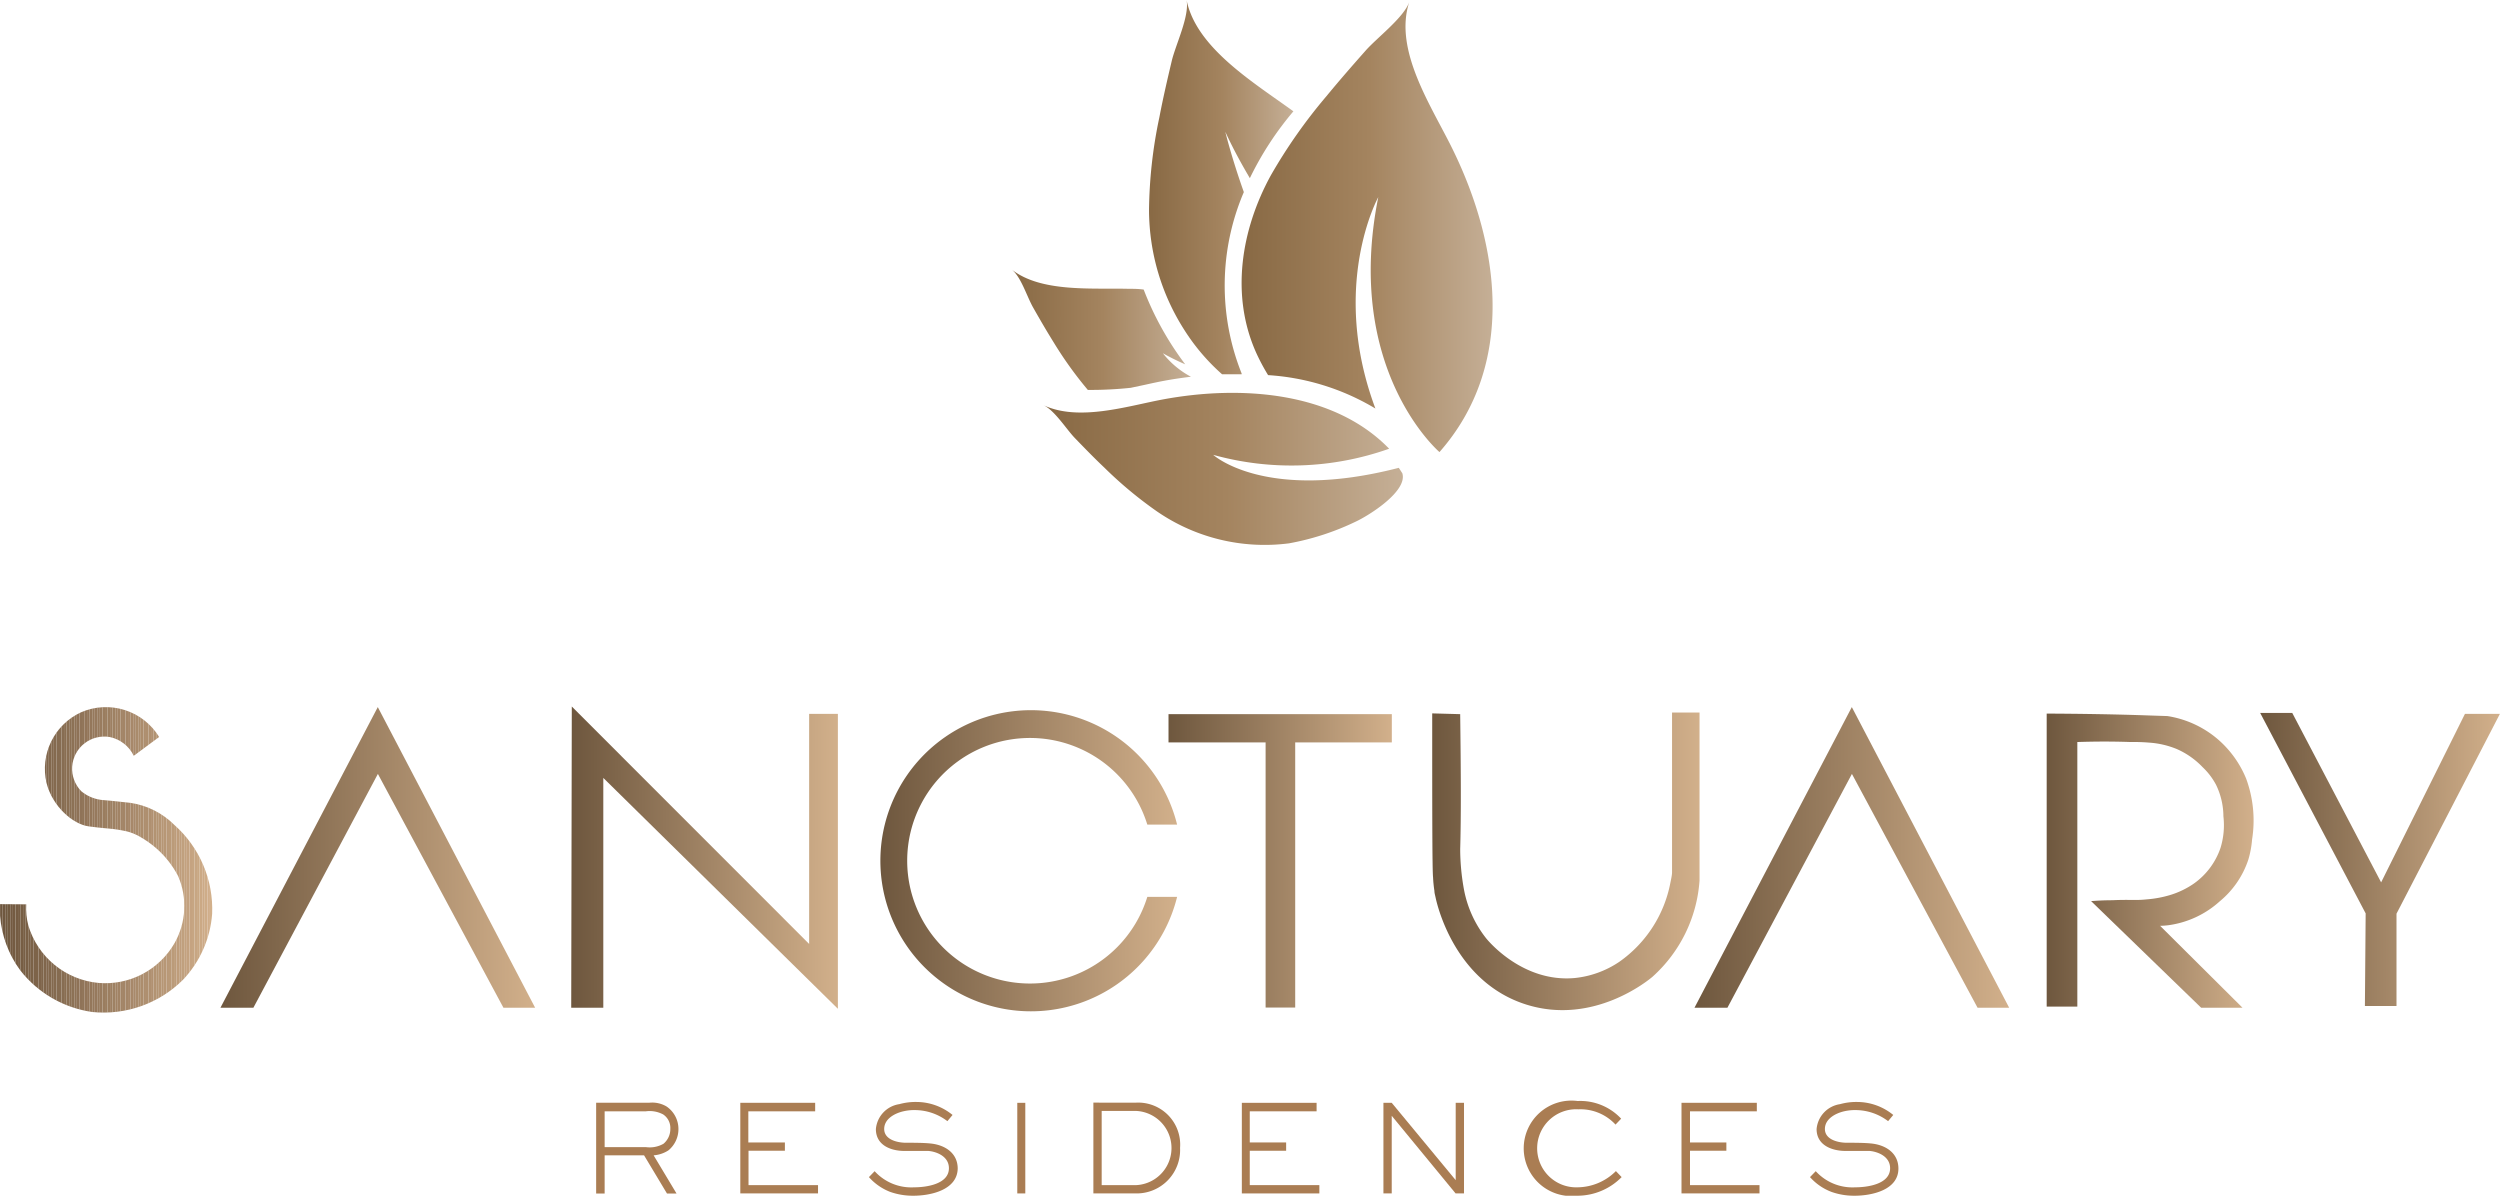 <svg xmlns="http://www.w3.org/2000/svg" xmlns:xlink="http://www.w3.org/1999/xlink" viewBox="0 0 261.85 125.24"><defs><style>.cls-1{fill:none;}.cls-2{fill:#aa7d53;}.cls-3{fill:#231f20;}.cls-4{clip-path:url(#clip-path);}.cls-5{fill:#6e573e;}.cls-6{fill:#6f583f;}.cls-7{fill:#705940;}.cls-8{fill:#715a40;}.cls-9{fill:#735a41;}.cls-10{fill:#745b42;}.cls-11{fill:#755c43;}.cls-12{fill:#765d44;}.cls-13{fill:#775e44;}.cls-14{fill:#785f45;}.cls-15{fill:#796046;}.cls-16{fill:#7a6147;}.cls-17{fill:#7b6248;}.cls-18{fill:#7c6248;}.cls-19{fill:#7d6349;}.cls-20{fill:#7e644a;}.cls-21{fill:#7f654b;}.cls-22{fill:#80664c;}.cls-23{fill:#81674d;}.cls-24{fill:#82684d;}.cls-25{fill:#83694e;}.cls-26{fill:#846a4f;}.cls-27{fill:#856b50;}.cls-28{fill:#866c51;}.cls-29{fill:#876d52;}.cls-30{fill:#896e52;}.cls-31{fill:#8a6f53;}.cls-32{fill:#8b7054;}.cls-33{fill:#8c7155;}.cls-34{fill:#8d7156;}.cls-35{fill:#8e7257;}.cls-36{fill:#8f7358;}.cls-37{fill:#907458;}.cls-38{fill:#927559;}.cls-39{fill:#93765a;}.cls-40{fill:#94775b;}.cls-41{fill:#95785c;}.cls-42{fill:#96795d;}.cls-43{fill:#977a5e;}.cls-44{fill:#997c5f;}.cls-45{fill:#9a7d5f;}.cls-46{fill:#9b7e60;}.cls-47{fill:#9c7f61;}.cls-48{fill:#9d8062;}.cls-49{fill:#9e8163;}.cls-50{fill:#a08264;}.cls-51{fill:#a18365;}.cls-52{fill:#a28466;}.cls-53{fill:#a38567;}.cls-54{fill:#a48668;}.cls-55{fill:#a68769;}.cls-56{fill:#a7886a;}.cls-57{fill:#a8896b;}.cls-58{fill:#a98b6c;}.cls-59{fill:#aa8c6d;}.cls-60{fill:#ac8d6d;}.cls-61{fill:#ad8e6e;}.cls-62{fill:#ae8f6f;}.cls-63{fill:#af9070;}.cls-64{fill:#b19171;}.cls-65{fill:#b29372;}.cls-66{fill:#b39473;}.cls-67{fill:#b59574;}.cls-68{fill:#b69675;}.cls-69{fill:#b79776;}.cls-70{fill:#b89877;}.cls-71{fill:#ba9a78;}.cls-72{fill:#bb9b79;}.cls-73{fill:#bc9c7a;}.cls-74{fill:#be9d7b;}.cls-75{fill:#bf9e7d;}.cls-76{fill:#c0a07e;}.cls-77{fill:#c2a17f;}.cls-78{fill:#c3a280;}.cls-79{fill:#c5a381;}.cls-80{fill:#c6a582;}.cls-81{fill:#c7a683;}.cls-82{fill:#c9a884;}.cls-83{fill:#cba985;}.cls-84{fill:#ccaa87;}.cls-85{fill:#ceac88;}.cls-86{fill:#d0ae8a;}.cls-87{fill:#d2b08b;}.cls-88{fill:url(#linear-gradient);}.cls-89{fill:url(#linear-gradient-2);}.cls-90{fill:url(#linear-gradient-3);}.cls-91{fill:url(#linear-gradient-4);}.cls-92{fill:url(#linear-gradient-5);}.cls-93{fill:url(#linear-gradient-6);}.cls-94{fill:url(#linear-gradient-7);}.cls-95{fill:url(#linear-gradient-8);}.cls-96{fill:url(#Brick_10);}.cls-97{fill:url(#Brick_10-2);}.cls-98{fill:url(#Brick_10-3);}.cls-99{fill:url(#Brick_10-4);}</style><clipPath id="clip-path" transform="translate(0.01)"><path class="cls-1" d="M16.66,77.19A6.54,6.54,0,0,0,8.49,74.6,6.52,6.52,0,0,0,4.86,82c.62,2.48,2.78,4.33,4.4,4.55,1.16.16,2.1.23,2.1.23a14.24,14.24,0,0,1,1.92.3,5.21,5.21,0,0,1,1.37.56,10.42,10.42,0,0,1,1.71,1.21,10,10,0,0,1,2.29,2.92,7.9,7.9,0,0,1-.37,7,8.36,8.36,0,0,1-8,4.18,8.49,8.49,0,0,1-7.32-6,7.23,7.23,0,0,1-.22-2.23L0,94.7a9.75,9.75,0,0,0,0,1.22,11,11,0,0,0,2.1,5.7A11.65,11.65,0,0,0,9.68,106a11.79,11.79,0,0,0,9.46-3.36,11.27,11.27,0,0,0,3.07-6.92,11.79,11.79,0,0,0-3.95-9.31,8.2,8.2,0,0,0-4.62-2.32c-.09,0-1.81-.21-2.73-.28a4.08,4.08,0,0,1-2.4-.93,3.37,3.37,0,0,1,3-5.68A3.61,3.61,0,0,1,14,79.16Z"/></clipPath><linearGradient id="linear-gradient" x1="23.09" y1="89.81" x2="56.05" y2="89.81" gradientUnits="userSpaceOnUse"><stop offset="0" stop-color="#6e573e"/><stop offset="1" stop-color="#d2b08b"/></linearGradient><linearGradient id="linear-gradient-2" x1="177.48" y1="89.81" x2="210.44" y2="89.81" xlink:href="#linear-gradient"/><linearGradient id="linear-gradient-3" x1="59.83" y1="89.83" x2="87.76" y2="89.83" xlink:href="#linear-gradient"/><linearGradient id="linear-gradient-4" x1="122.39" y1="90.16" x2="145.78" y2="90.16" xlink:href="#linear-gradient"/><linearGradient id="linear-gradient-5" x1="92.18" y1="90.24" x2="123.28" y2="90.24" xlink:href="#linear-gradient"/><linearGradient id="linear-gradient-6" x1="149.97" y1="90.22" x2="178" y2="90.22" xlink:href="#linear-gradient"/><linearGradient id="linear-gradient-7" x1="214.36" y1="90.13" x2="235.97" y2="90.13" xlink:href="#linear-gradient"/><linearGradient id="linear-gradient-8" x1="236.73" y1="90.02" x2="261.84" y2="90.02" xlink:href="#linear-gradient"/><linearGradient id="Brick_10" x1="3504.08" y1="49.1" x2="3541.66" y2="49.1" gradientTransform="matrix(-1, 0, 0, 1, 3650.95, 0)" gradientUnits="userSpaceOnUse"><stop offset="0" stop-color="#c5af96"/><stop offset="0.49" stop-color="#a4845f"/><stop offset="1" stop-color="#886944"/></linearGradient><linearGradient id="Brick_10-2" x1="3515.49" y1="19.6" x2="3530.61" y2="19.6" xlink:href="#Brick_10"/><linearGradient id="Brick_10-3" x1="3494.63" y1="23.76" x2="3520.92" y2="23.76" xlink:href="#Brick_10"/><linearGradient id="Brick_10-4" x1="3526.22" y1="34.54" x2="3545.02" y2="34.54" xlink:href="#Brick_10"/></defs><g id="Layer_2" data-name="Layer 2"><g id="Layer_1-2" data-name="Layer 1"><path class="cls-2" d="M70,120.49a3.32,3.32,0,0,1-1.55.52l2.4,4h-1l-2.4-4H63.32v4h-.89v-9.51H68a2.94,2.94,0,0,1,1.8.39,2.85,2.85,0,0,1,1.25,2.35A2.88,2.88,0,0,1,70,120.49Zm-.6-3.79a3,3,0,0,0-1.77-.3H63.32v3.75h4.32a2.92,2.92,0,0,0,1.84-.35,2,2,0,0,0,.72-1.57A1.7,1.7,0,0,0,69.41,116.7Z" transform="translate(0.01)"/><path class="cls-2" d="M77.53,125v-9.49h7.84v.89h-7v3.26H82.2v.87H78.39v3.6h7.28V125Z" transform="translate(0.01)"/><path class="cls-2" d="M95.65,125.24a7.15,7.15,0,0,1-2.42-.4A5.77,5.77,0,0,1,91,123.29l.6-.62a5.19,5.19,0,0,0,4.14,1.69c1.27,0,3.64-.33,3.64-2,0-1.23-1.26-1.73-2.14-1.81-.52,0-1.78,0-2.51,0-1.43,0-3-.59-3-2.29a2.89,2.89,0,0,1,2.45-2.61,6.37,6.37,0,0,1,1.79-.23,6,6,0,0,1,3.79,1.36l-.54.65a5.65,5.65,0,0,0-3.4-1.16,5,5,0,0,0-1.22.13c-.9.21-2,.79-2,1.85s1.24,1.41,2.17,1.44c.76,0,1.89,0,2.59.07,1.59.13,2.94,1,2.94,2.64C100.25,124.63,97.49,125.24,95.65,125.24Z" transform="translate(0.01)"/><path class="cls-2" d="M106.54,125v-9.49h.84V125Z" transform="translate(0.01)"/><path class="cls-2" d="M119,125h-4.49v-9.51H119a4.4,4.4,0,0,1,4.59,4.74A4.55,4.55,0,0,1,119,125Zm0-8.64h-3.62v7.77H119a3.89,3.89,0,0,0,0-7.77Z" transform="translate(0.01)"/><path class="cls-2" d="M130.06,125v-9.49h7.83v.89h-7v3.26h3.81v.87h-3.81v3.6h7.29V125Z" transform="translate(0.01)"/><path class="cls-2" d="M152.45,125l-6.69-8.13V125h-.87v-9.49h.87l6.7,8.1v-8.1h.87V125Z" transform="translate(0.01)"/><path class="cls-2" d="M165.19,125.24a5,5,0,1,1,.05-9.92,5.86,5.86,0,0,1,4.55,1.85l-.59.62a5,5,0,0,0-3.88-1.6,4.09,4.09,0,1,0-.08,8.17,5.76,5.76,0,0,0,4-1.7l.6.63A6.51,6.51,0,0,1,165.19,125.24Z" transform="translate(0.01)"/><path class="cls-2" d="M176.11,125v-9.49H184v.89h-7v3.26h3.81v.87H177v3.6h7.28V125Z" transform="translate(0.01)"/><path class="cls-2" d="M194.24,125.24a7.06,7.06,0,0,1-2.42-.4,5.73,5.73,0,0,1-2.25-1.55l.6-.62a5.2,5.2,0,0,0,4.14,1.69c1.28,0,3.65-.33,3.65-2,0-1.23-1.27-1.73-2.14-1.81-.53,0-1.79,0-2.51,0-1.44,0-3.05-.59-3.05-2.29a2.89,2.89,0,0,1,2.45-2.61,6.37,6.37,0,0,1,1.79-.23,6,6,0,0,1,3.79,1.36l-.54.65a5.65,5.65,0,0,0-3.4-1.16,5.06,5.06,0,0,0-1.22.13c-.89.21-2,.79-2,1.85s1.25,1.41,2.18,1.44c.75,0,1.88,0,2.58.07,1.59.13,2.94,1,2.94,2.64C198.83,124.63,196.07,125.24,194.24,125.24Z" transform="translate(0.01)"/><path class="cls-3" d="M150.37,92.44h-.05v-1C150.32,91.77,150.34,92.11,150.37,92.44Z" transform="translate(0.01)"/><g class="cls-4"><rect class="cls-5" y="73.3" width="0.01" height="33.35"/><rect class="cls-5" x="0.01" y="73.3" width="0.27" height="33.35"/><rect class="cls-6" x="0.28" y="73.3" width="0.27" height="33.35"/><rect class="cls-7" x="0.55" y="73.3" width="0.27" height="33.35"/><rect class="cls-8" x="0.82" y="73.3" width="0.27" height="33.35"/><rect class="cls-9" x="1.08" y="73.3" width="0.27" height="33.35"/><rect class="cls-10" x="1.35" y="73.3" width="0.27" height="33.35"/><rect class="cls-11" x="1.62" y="73.3" width="0.27" height="33.35"/><rect class="cls-12" x="1.89" y="73.3" width="0.27" height="33.35"/><rect class="cls-13" x="2.16" y="73.3" width="0.27" height="33.35"/><rect class="cls-14" x="2.42" y="73.3" width="0.27" height="33.35"/><rect class="cls-15" x="2.69" y="73.3" width="0.27" height="33.35"/><rect class="cls-16" x="2.96" y="73.3" width="0.27" height="33.35"/><rect class="cls-17" x="3.23" y="73.3" width="0.27" height="33.35"/><rect class="cls-18" x="3.5" y="73.3" width="0.27" height="33.35"/><rect class="cls-19" x="3.76" y="73.3" width="0.27" height="33.35"/><rect class="cls-20" x="4.03" y="73.3" width="0.27" height="33.35"/><rect class="cls-21" x="4.3" y="73.3" width="0.27" height="33.35"/><rect class="cls-22" x="4.57" y="73.3" width="0.27" height="33.35"/><rect class="cls-23" x="4.84" y="73.3" width="0.27" height="33.35"/><rect class="cls-24" x="5.1" y="73.3" width="0.27" height="33.35"/><rect class="cls-25" x="5.37" y="73.3" width="0.27" height="33.35"/><rect class="cls-26" x="5.64" y="73.3" width="0.27" height="33.35"/><rect class="cls-27" x="5.91" y="73.3" width="0.27" height="33.35"/><rect class="cls-28" x="6.17" y="73.3" width="0.27" height="33.35"/><rect class="cls-29" x="6.44" y="73.3" width="0.27" height="33.35"/><rect class="cls-30" x="6.71" y="73.3" width="0.27" height="33.35"/><rect class="cls-31" x="6.98" y="73.3" width="0.27" height="33.35"/><rect class="cls-32" x="7.25" y="73.3" width="0.27" height="33.35"/><rect class="cls-33" x="7.51" y="73.3" width="0.27" height="33.35"/><rect class="cls-34" x="7.78" y="73.3" width="0.27" height="33.35"/><rect class="cls-35" x="8.05" y="73.3" width="0.27" height="33.35"/><rect class="cls-36" x="8.32" y="73.3" width="0.27" height="33.35"/><rect class="cls-37" x="8.59" y="73.3" width="0.27" height="33.35"/><rect class="cls-38" x="8.85" y="73.3" width="0.27" height="33.35"/><rect class="cls-39" x="9.12" y="73.3" width="0.27" height="33.35"/><rect class="cls-40" x="9.39" y="73.3" width="0.27" height="33.35"/><rect class="cls-41" x="9.66" y="73.3" width="0.27" height="33.35"/><rect class="cls-42" x="9.93" y="73.3" width="0.27" height="33.35"/><rect class="cls-43" x="10.19" y="73.3" width="0.27" height="33.35"/><rect class="cls-44" x="10.46" y="73.3" width="0.27" height="33.35"/><rect class="cls-45" x="10.73" y="73.3" width="0.27" height="33.35"/><rect class="cls-46" x="11" y="73.3" width="0.27" height="33.35"/><rect class="cls-47" x="11.27" y="73.3" width="0.27" height="33.35"/><rect class="cls-48" x="11.53" y="73.3" width="0.27" height="33.35"/><rect class="cls-49" x="11.8" y="73.3" width="0.27" height="33.35"/><rect class="cls-50" x="12.07" y="73.3" width="0.27" height="33.35"/><rect class="cls-51" x="12.34" y="73.3" width="0.27" height="33.35"/><rect class="cls-52" x="12.61" y="73.3" width="0.27" height="33.35"/><rect class="cls-53" x="12.87" y="73.3" width="0.27" height="33.35"/><rect class="cls-54" x="13.14" y="73.3" width="0.27" height="33.35"/><rect class="cls-55" x="13.41" y="73.3" width="0.27" height="33.35"/><rect class="cls-56" x="13.68" y="73.3" width="0.27" height="33.35"/><rect class="cls-57" x="13.95" y="73.3" width="0.27" height="33.35"/><rect class="cls-58" x="14.21" y="73.3" width="0.27" height="33.35"/><rect class="cls-59" x="14.48" y="73.3" width="0.27" height="33.35"/><rect class="cls-60" x="14.75" y="73.3" width="0.27" height="33.35"/><rect class="cls-61" x="15.02" y="73.3" width="0.27" height="33.35"/><rect class="cls-62" x="15.28" y="73.3" width="0.27" height="33.35"/><rect class="cls-63" x="15.55" y="73.3" width="0.27" height="33.35"/><rect class="cls-64" x="15.82" y="73.3" width="0.27" height="33.35"/><rect class="cls-65" x="16.09" y="73.3" width="0.27" height="33.35"/><rect class="cls-66" x="16.36" y="73.3" width="0.27" height="33.35"/><rect class="cls-67" x="16.62" y="73.3" width="0.27" height="33.35"/><rect class="cls-68" x="16.89" y="73.3" width="0.27" height="33.35"/><rect class="cls-69" x="17.16" y="73.3" width="0.27" height="33.35"/><rect class="cls-70" x="17.43" y="73.3" width="0.27" height="33.35"/><rect class="cls-71" x="17.7" y="73.3" width="0.27" height="33.35"/><rect class="cls-72" x="17.96" y="73.3" width="0.27" height="33.35"/><rect class="cls-73" x="18.23" y="73.3" width="0.27" height="33.35"/><rect class="cls-74" x="18.5" y="73.3" width="0.27" height="33.35"/><rect class="cls-75" x="18.77" y="73.3" width="0.27" height="33.35"/><rect class="cls-76" x="19.04" y="73.3" width="0.27" height="33.35"/><rect class="cls-77" x="19.3" y="73.3" width="0.27" height="33.35"/><rect class="cls-78" x="19.57" y="73.3" width="0.27" height="33.35"/><rect class="cls-79" x="19.84" y="73.3" width="0.27" height="33.35"/><rect class="cls-80" x="20.11" y="73.3" width="0.27" height="33.35"/><rect class="cls-81" x="20.38" y="73.3" width="0.27" height="33.35"/><rect class="cls-82" x="20.64" y="73.3" width="0.27" height="33.35"/><rect class="cls-83" x="20.91" y="73.3" width="0.27" height="33.35"/><rect class="cls-84" x="21.18" y="73.3" width="0.27" height="33.35"/><rect class="cls-85" x="21.45" y="73.3" width="0.27" height="33.35"/><rect class="cls-86" x="21.72" y="73.3" width="0.27" height="33.35"/><rect class="cls-87" x="21.98" y="73.3" width="0.27" height="33.35"/><rect class="cls-87" x="22.25" y="73.3" width="0.35" height="33.35"/></g><polygon class="cls-88" points="23.09 105.55 26.54 105.55 39.58 81.06 52.73 105.55 56.05 105.55 39.57 74.06 23.09 105.55"/><polygon class="cls-89" points="177.48 105.55 180.93 105.55 193.97 81.06 207.13 105.55 210.44 105.55 193.96 74.06 177.48 105.55"/><polygon class="cls-90" points="59.83 105.55 63.19 105.55 63.19 81.48 87.76 105.66 87.76 74.77 84.75 74.77 84.75 98.87 59.89 74 59.83 105.55"/><polygon class="cls-91" points="145.78 74.8 145.78 77.76 135.66 77.76 135.66 105.53 132.56 105.53 132.56 77.76 122.39 77.76 122.39 74.8 145.78 74.8"/><path class="cls-92" d="M120.16,93.94a12.86,12.86,0,1,1,0-7.57h3.12a15.77,15.77,0,1,0,0,7.57Z" transform="translate(0.01)"/><path class="cls-93" d="M150,74.72c0,9.47,0,16.41.09,17.19a13.1,13.1,0,0,0,.14,1.4c0,.22.07.44.12.68.16.77,2,8.87,9.51,11.23,7.07,2.22,12.86-2.61,13.22-2.92A14.92,14.92,0,0,0,178,92.22V74.63h-2.88V91.38c0,.25-.08.62-.17,1.06a13.12,13.12,0,0,1-5.31,8.27,10.18,10.18,0,0,1-4.73,1.73c-5.5.49-9.15-4-9.33-4.25a11.72,11.72,0,0,1-2.25-5,23.94,23.94,0,0,1-.4-4.24c.1-3.36.08-8,0-14.15Z" transform="translate(0.01)"/><path class="cls-94" d="M214.36,74.74v30.69h3.21V77.72c1.8-.06,3.65-.07,5.57,0a18.57,18.57,0,0,1,1.92.06,9.22,9.22,0,0,1,2.94.68,8.37,8.37,0,0,1,2.69,1.89,7.19,7.19,0,0,1,1.41,1.85,7.64,7.64,0,0,1,.77,3.3,8.1,8.1,0,0,1-.3,3.3,7.55,7.55,0,0,1-2.8,3.75,8.87,8.87,0,0,1-2.53,1.21,11.61,11.61,0,0,1-2.39.44c-1.23.13-1.76,0-3.6.09-1,0-1.76.06-2.24.09l11.53,11.17,4.33,0-8.63-8.58a8.11,8.11,0,0,0,.85-.06,10,10,0,0,0,5.39-2.5,9.55,9.55,0,0,0,3-4.37,10.07,10.07,0,0,0,.39-2.09,12.68,12.68,0,0,0-.62-6.4,10.88,10.88,0,0,0-3-4.15A10.63,10.63,0,0,0,227,75l-1.85-.06C221.51,74.81,217.91,74.76,214.36,74.74Z" transform="translate(0.01)"/><path class="cls-95" d="M247.69,105.37H251V95.7l10.83-20.93h-3.66q-4.38,8.82-8.78,17.65l-9.31-17.75h-3.36q5.52,10.5,11.05,21Z" transform="translate(0.01)"/><path class="cls-96" d="M146.5,49c-14,3.62-19.44-1.36-19.44-1.36A30.61,30.61,0,0,0,145.49,47c-5.82-6-15.55-6.69-23.77-5.15-3.73.71-8.77,2.31-12.43.59,1.18.56,2.4,2.53,3.28,3.44s2,2.07,3.07,3.08a42.56,42.56,0,0,0,5.48,4.57A19.89,19.89,0,0,0,135,56.91a27.32,27.32,0,0,0,7-2.28c1.43-.67,5.44-3.19,4.87-5.06Z" transform="translate(0.01)"/><path class="cls-97" d="M128.33,13.81s.63,2.63,1.94,6.31a24.84,24.84,0,0,0-.23,19l0,.08h-.34c-.57,0-1.14,0-1.71,0A21.62,21.62,0,0,1,124,34.5,23.38,23.38,0,0,1,120.34,22a48.77,48.77,0,0,1,1.08-9.7c.38-2,.83-3.93,1.29-5.88.4-1.72,1.89-4.73,1.56-6.43,1,5,6.94,8.59,11.19,11.67a33.13,33.13,0,0,0-4.56,7C130,17.14,129.11,15.5,128.33,13.81Z" transform="translate(0.01)"/><path class="cls-98" d="M144.35,20.65s-5.12,9.27-.3,22.14a24.87,24.87,0,0,0-11.24-3.5,21.36,21.36,0,0,1-1.25-2.35c-2.69-6-1.59-12.86,1.53-18.56a54.9,54.9,0,0,1,5.81-8.28c1.33-1.62,2.71-3.2,4.1-4.77,1.22-1.39,4.06-3.51,4.61-5.16C145.9,5.3,150,11.22,152.19,15.74c4.88,10,6.62,22.48-1.43,31.61C150.76,47.35,140.72,38.77,144.35,20.65Z" transform="translate(0.01)"/><path class="cls-99" d="M118.17,30.25c.53,0,1.07,0,1.61.08a32.1,32.1,0,0,0,4.35,7.83A25.13,25.13,0,0,1,121.79,37a9.23,9.23,0,0,0,2.94,2.46c-.91.11-1.82.24-2.73.41-.66.12-1.35.27-2.07.43l-1.51.32a40.16,40.16,0,0,1-4.49.22,40.35,40.35,0,0,1-3.59-5c-.74-1.19-1.45-2.41-2.14-3.63s-1.27-3.24-2.27-4C109,30.65,114.35,30.15,118.17,30.25Z" transform="translate(0.01)"/></g></g></svg>